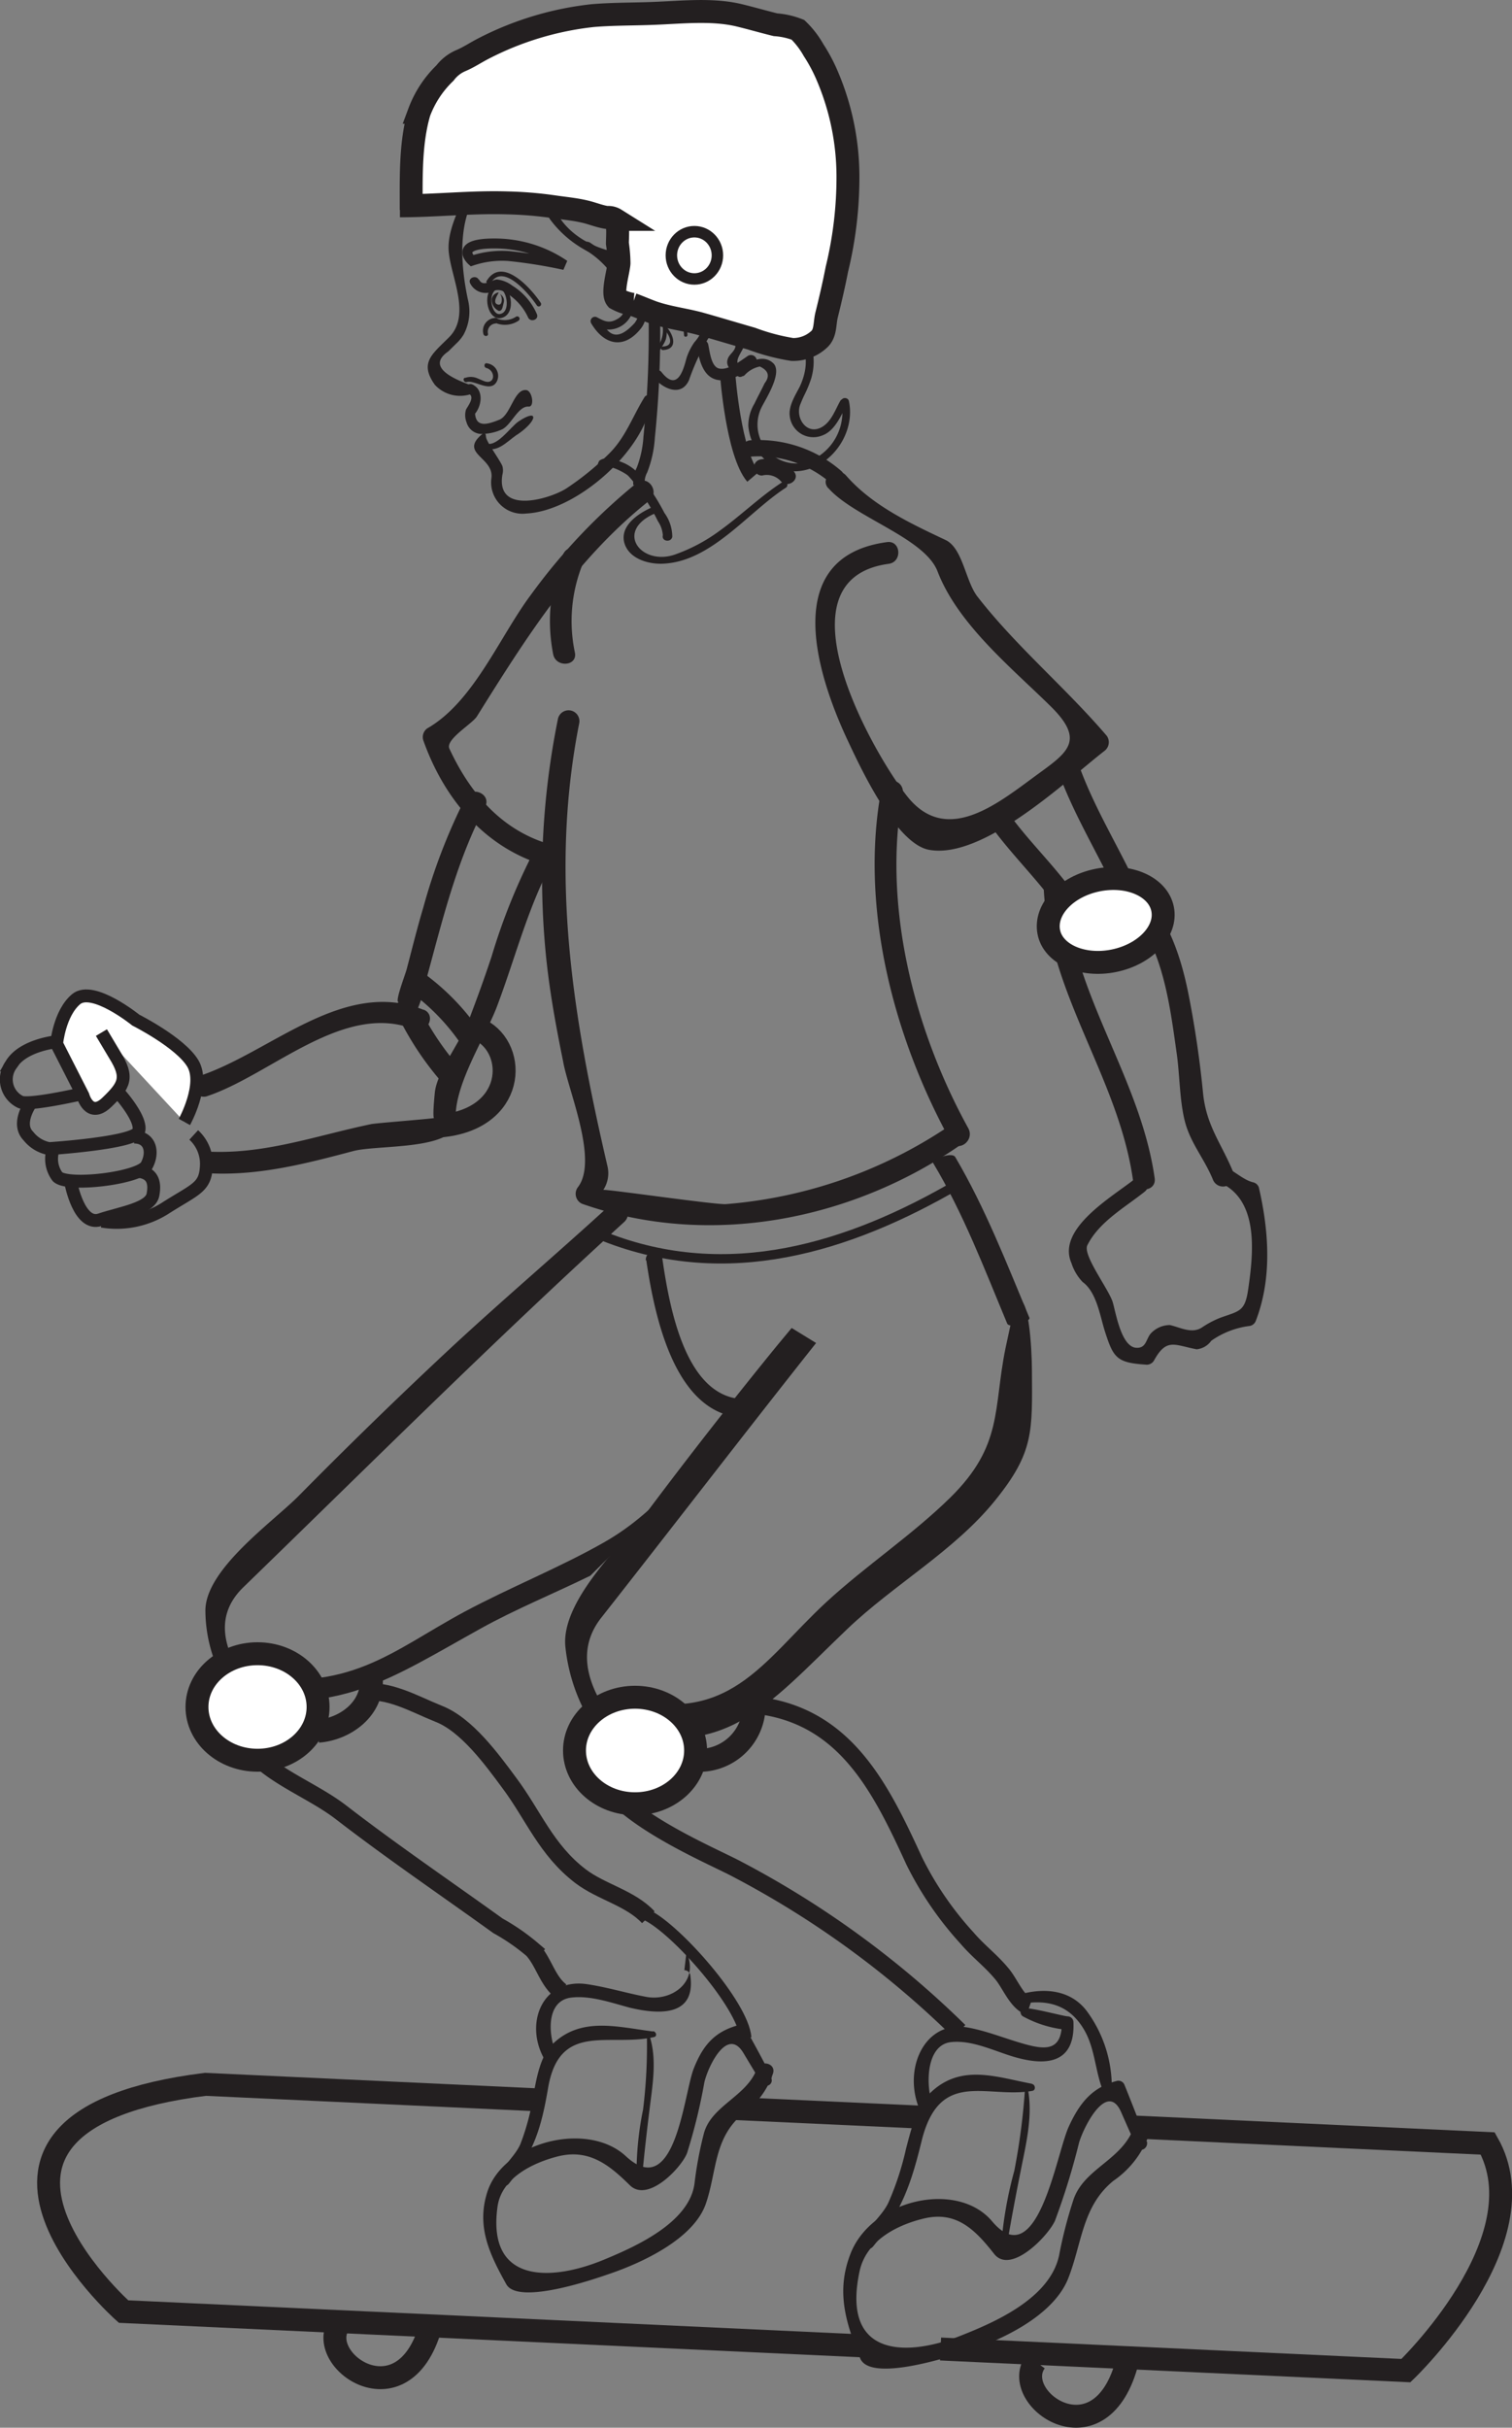 <svg id="Layer_1" data-name="Layer 1" xmlns="http://www.w3.org/2000/svg" viewBox="0 0 149.07 239.32"><rect x="0" y="0" width="149.07" height="239.32" fill="#808080" stroke="none"/><defs><style>.cls-1{fill:#231f20;}.cls-2{fill:#fff;}.cls-3,.cls-4,.cls-5,.cls-6,.cls-7,.cls-8,.cls-9{fill:none;stroke:#231f20;}.cls-3{stroke-width:1.27px;}.cls-4{stroke-width:1.13px;}.cls-5{stroke-width:1.7px;}.cls-6{stroke-width:2.26px;}.cls-7{stroke-width:0.98px;}.cls-8{stroke-width:0.41px;}.cls-9{stroke-width:1.51px;}</style></defs><title>S05ESS3.1H30_C</title><path class="cls-1" d="M77.13,47.53c-2.18,1.41-4.07,3.28-6.18,4.79a16.72,16.72,0,0,1-4.48,2.37c-3.37,1.1-6-2.5-1.64-4.18a0.34,0.34,0,0,0-.23-0.63c-1.32.51-3.67,1.86-3,3.78,0.55,1.52,2.51,2,3.89,1.9,4.71-.27,8.31-5.12,12-7.49a0.33,0.33,0,0,0-.38-0.54" transform="translate(0 0)"/><path class="cls-1" d="M62.78,47.61a58.17,58.17,0,0,0-10.42,11c-3.1,4.13-5.65,10.58-10.25,13.2A1.06,1.06,0,0,0,41.74,73c2.11,5.93,6.3,10.86,12.53,12.46,1.35,0.35,1.72-1.77.38-2.11-5-1.28-8.23-5-10.34-9.54-0.44-.91,2.25-2.45,2.71-3.19,4.87-7.8,9.73-15.5,17-21.27,1.08-.85-0.15-2.61-1.24-1.75" transform="translate(0 0)"/><path class="cls-1" d="M55,70.91a78.39,78.39,0,0,0-1.21,22.91c0.34,3.63,1,7.24,1.73,10.82C56,107.45,59,114.32,57,117a1.08,1.08,0,0,0,.37,1.66c12.52,4.42,26.66,1.66,37.46-5.89A1.07,1.07,0,0,0,93.58,111a45.9,45.9,0,0,1-22,7.7c-0.94.09-12-1.52-12.1-1.4a3,3,0,0,0,.42-2.3c-3.41-14.65-5.75-28.78-2.79-43.73A1.07,1.07,0,0,0,55,70.91" transform="translate(0 0)"/><path class="cls-1" d="M78.27,46.48A3.4,3.4,0,0,0,75,45.29a0.8,0.8,0,0,0,.13,1.59,1.86,1.86,0,0,1,1.83.53c0.64,0.8,2-.12,1.31-0.93" transform="translate(0 0)"/><path class="cls-1" d="M81.66,48.11C84.21,51,91.11,53,92.42,56.29c2,5.24,7.32,9.54,11.2,13.37,3.55,3.51,1.46,4.62-1.77,7-3.83,2.83-8.65,6.56-12.4,1.85-3.36-4.22-13.15-21.4-1.83-22.93,1.37-.19,1.2-2.33-0.17-2.14C77,54.85,80.36,66.15,83.58,73c1.21,2.58,4.71,10.15,8,10.77,5.38,1,13.6-6.87,17.29-9.73a1.08,1.08,0,0,0,.25-1.5c-4.08-4.78-8.94-8.81-12.8-13.79C95.17,57.19,94.9,54,93.2,53.22c-3.48-1.64-7.22-3.4-9.79-6.35-0.9-1-2.66.2-1.76,1.25" transform="translate(0 0)"/><path class="cls-1" d="M83,46.48a12.37,12.37,0,0,0-9.06-3.07,0.8,0.8,0,0,0,.13,1.6A10.79,10.79,0,0,1,82,47.71a0.8,0.8,0,0,0,1-1.23" transform="translate(0 0)"/><path class="cls-1" d="M86.88,77.88c-2.14,11.6,1.24,24.45,6.84,34.6,0.67,1.2,2.41,0,1.75-1.25-5.34-9.68-8.5-22-6.47-33a1.07,1.07,0,0,0-2.11-.39" transform="translate(0 0)"/><path class="cls-1" d="M97.51,81.17c2.08,2.95,4.73,5.44,6.81,8.39a1.07,1.07,0,0,0,1.75-1.24c-2.08-3-4.73-5.43-6.81-8.39a1.08,1.08,0,0,0-1.75,1.25" transform="translate(0 0)"/><path class="cls-1" d="M104.42,76.31c1.51,4.1,3.82,7.83,5.66,11.78,0.58,1.24,2.61.52,2-.74-1.84-3.95-4.16-7.67-5.66-11.78a1.07,1.07,0,0,0-2,.73" transform="translate(0 0)"/><path class="cls-1" d="M102.9,87.5c0.45,10.47,7.36,18.68,8.8,28.81,0.19,1.37,2.34,1.2,2.14-.17C112.4,106,105.49,97.79,105,87.33a1.07,1.07,0,0,0-2.14.17" transform="translate(0 0)"/><path class="cls-1" d="M110.12,88.45c4.41,3.71,5.14,10.1,5.9,15.45,0.29,2.08.27,4.31,0.73,6.36,0.53,2.37,1.95,3.84,2.86,6.09a1.07,1.07,0,0,0,2-.74c-1.15-2.84-2.68-4.6-3-7.86s-0.79-6.47-1.42-9.67c-0.84-4.26-2.33-8.44-5.72-11.28a1.07,1.07,0,0,0-1.37,1.65" transform="translate(0 0)"/><path class="cls-1" d="M111.93,116.18c-2.16,1.74-7.79,4.91-6.3,8.32a4.86,4.86,0,0,0,1.11,1.88c1.38,1,1.71,3.34,2.19,4.85,0.84,2.64,1.18,3.1,4,3.29a0.83,0.83,0,0,0,.87-0.45c1.23-2.2,2-1.47,4.18-1.06a2,2,0,0,0,1.44-.84,8.34,8.34,0,0,1,3.71-1.45,0.79,0.79,0,0,0,.66-0.46c1.64-4.2,1.32-8.88.32-13.21a0.78,0.78,0,0,0-.61-0.51c-1-.27-1.84-1.17-2.85-1.55s-1.65,1.08-.68,1.46c4.19,1.58,3.63,6.94,3.09,10.65-0.32,2.22-.87,2.12-2.77,2.81a9.33,9.33,0,0,0-1.79.95c-1,.65-2.11,0-3.16-0.24a2.58,2.58,0,0,0-1.9.85c-0.46.55-.43,1.46-1.43,1.39-1.48-.11-2-3.48-2.31-4.51-0.42-1.32-3-4.66-2.49-5.61,1.16-2.31,3.7-3.71,5.65-5.27,0.8-.64-0.12-2-0.93-1.31" transform="translate(0 0)"/><path class="cls-1" d="M45.89,78.65a57.77,57.77,0,0,0-4.15,10.79c-0.6,2-1.11,4.08-1.65,6.12-0.19.69-1.28,3.46-.73,3.22-1.27.54-.54,2.56,0.73,2s1.74-3.53,2.11-4.86c1.52-5.6,2.9-11.22,5.63-16.39,0.65-1.23-1.3-2.12-1.94-.91" transform="translate(0 0)"/><path class="cls-1" d="M52.78,83.65a60.12,60.12,0,0,0-4.31,10.63c-0.71,2.14-1.47,4.24-2.28,6.35s-3.08,5-3.31,7c0.13-1.17-.39,3.13,0,2.57-0.06.07-5.77,0.51-6.27,0.61-5.29,1.1-10.24,2.91-15.72,2.73-1.38,0-1.19,2.1.18,2.14,4.72,0.16,9.2-1,13.72-2.2,2.14-.59,8.4-0.16,9.91-2.12a1.12,1.12,0,0,0,.25-0.78c-0.34-3.35,2.78-8.11,4-11.24,1.9-5,3.13-10.12,5.74-14.8,0.68-1.21-1.27-2.11-1.94-.91" transform="translate(0 0)"/><path class="cls-1" d="M41.77,99.55c-7.93-3.18-15.08,4.21-22.15,6.53a1.07,1.07,0,0,0,.73,2c6.33-2.07,13.51-9.4,20.51-6.6,1.28,0.51,2.2-1.43.91-1.95" transform="translate(0 0)"/><path class="cls-1" d="M63.72,124.24c0.91,6.22,3.1,15.82,10.22,15.51L73,138.89c0.06-.22.11-0.45,0.16-0.68l0.9,0.85c0,0.18,0,.36-0.06.54,0.86-.65-0.12-2.16-1-1.51l-0.28.21a0.91,0.91,0,0,0-.33.81,0.25,0.25,0,0,0,0,.07,0.91,0.91,0,0,0,.9.86,3.11,3.11,0,0,0,1-.39,0.87,0.87,0,0,0,.33-0.81,0.17,0.17,0,0,0,0-.06,0.91,0.91,0,0,0-.9-0.86c-6,.26-7.67-8.71-8.41-13.79a0.82,0.82,0,1,0-1.64.11" transform="translate(0 0)"/><path class="cls-1" d="M55.54,54.66a16.94,16.94,0,0,0-1,9.84c0.27,1.34,2.41,1.18,2.14-.17a15,15,0,0,1,.78-8.76c0.53-1.28-1.42-2.2-1.94-.91" transform="translate(0 0)"/><path class="cls-1" d="M73.19,140.43c-5.42,3.59-7.72,8.26-13.67,11.63-4.32,2.46-9.28,4.44-13.72,6.82-7.17,3.85-11.47,8.21-21.89,6.17-1.84-.36-3.33,1.68-1.47,2,11,2.15,15.89-1.49,25-6.54,3.33-1.85,7.18-3.43,10.76-5.18" transform="translate(0 0)"/><path class="cls-1" d="M60.3,118.65c-5.45,5-11.07,9.75-16.46,14.79q-7.33,6.86-14.37,14c-2.56,2.59-9.24,7.25-9.22,11.35a14.44,14.44,0,0,0,1.87,7,2.27,2.27,0,0,1,.6.13A25.64,25.64,0,0,0,25.18,167c-3-3.69-4.37-7.45-1.18-10.54,12.47-12.1,24.69-24.29,37.54-36,1-.92-0.21-2.68-1.24-1.75" transform="translate(0 0)"/><path class="cls-1" d="M67.68,192.45c1.31,2.87-1.43,4.89-4,4.39-2-.38-4-1-6-1.27-4.24-.48-6,3.94-4,7.43a0.42,0.42,0,0,0,.66.09l0.26-.2a0.65,0.65,0,0,0,.17-0.66c-0.72-1.74-.91-5,1.53-5.31,1.91-.24,4,0.52,5.82,1,3,0.71,6.54.82,5.93-3.26a0.6,0.6,0,0,0-.58-0.44" transform="translate(0 0)"/><path class="cls-1" d="M64.39,200.26c-3.54-.45-7.09-1.48-9.9,1.23-1.25,1.21-1.59,3.42-1.9,5a23,23,0,0,1-1.28,4.86c-0.5,1.15-1.59,2-2.13,3.13-0.29.61,0.53,1.37,1,.77,2.46-3.15,3.19-5.47,3.86-9.44,1.13-6.56,6-4,10.44-5,0.35-.08.21-0.54-0.09-0.58" transform="translate(0 0)"/><path class="cls-1" d="M76.11,204.82c-0.83-1.65-1.71-3.26-2.6-4.86a0.67,0.67,0,0,0-.76-0.31c-2.33.65-3.45,2-4.34,4.23-1,2.47-1.79,13.24-6.71,8.67-3.79-3.52-12.09-1.4-13.66,3.55-1.08,3.39.22,6.11,1.88,9.08,1.16,2.08,8.61-.49,10.08-1,3.15-1.06,8.43-3.44,9.61-7,1.07-3.16.76-6.4,3.6-8.78a8,8,0,0,0,3-4c0.33-1-1.22-1.41-1.6-.43-1,2.68-4.44,3.59-5.2,6.29a36.94,36.94,0,0,0-.94,5c-0.52,3.87-5.87,6.23-8.94,7.5-5.05,2.09-11.54,2.48-10.48-5.22,0.39-2.85,3.46-4.31,5.84-4.94,3.13-.83,5.13.77,7.2,2.81,1.79,1.78,5.11-1.75,5.65-3.17a55.52,55.52,0,0,0,1.71-7c0.4-1.64,2.28-5.48,3.85-2.85,0.6,1,1.2,2,1.81,3a0.54,0.54,0,0,0,.93-0.54" transform="translate(0 0)"/><path class="cls-1" d="M63.77,200.38a50.83,50.83,0,0,1-.37,7.58,31.15,31.15,0,0,0-.63,7.15,0.24,0.24,0,0,0,.49,0c0.24-2.7.55-5.36,0.89-8.05,0.29-2.24.58-4.54-.22-6.69a0.08,0.08,0,0,0-.15,0" transform="translate(0 0)"/><path class="cls-1" d="M59.4,122.33c12.29,4.84,24.35,1.18,35.33-5.22,0.52-.3,0-1.06-0.55-0.76-10.64,6.21-22.42,9.84-34.38,5.13-0.56-.22-1,0.63-0.4.85" transform="translate(0 0)"/><path class="cls-2" d="M18.18,110.6s2.06-3.71.83-5.77-5.62-4.27-5.62-4.27S9.14,97.12,7.5,98.5s-1.92,4.39-1.92,4.39l0.17,0.34L8.18,108s0.62,2.33,2.36.66,2.16-2.44.79-4.64L10,101.79" transform="translate(0 0)"/><path class="cls-3" d="M18.18,110.6s2.06-3.71.83-5.77-5.62-4.27-5.62-4.27S9.14,97.12,7.5,98.5s-1.92,4.39-1.92,4.39l0.17,0.34L8.18,108s0.62,2.33,2.36.66,2.16-2.44.79-4.64L10,101.79" transform="translate(0 0)"/><path class="cls-3" d="M3.07,108.69s-1.51,2.06-.27,3.3a3.39,3.39,0,0,0,2.05,1.24s8.23-.54,8.78-1.63-1.78-3.71-1.78-3.71" transform="translate(0 0)"/><path class="cls-3" d="M5.23,113.33A2.93,2.93,0,0,0,5.67,116c1,1,8.09.15,8.78-1.1s0.42-2.81-1.23-2.81" transform="translate(0 0)"/><path class="cls-3" d="M7,116.67s0.81,4.26,2.87,3.57,4.94-1.09,5.21-2.46-0.17-2.16-1.4-2.31" transform="translate(0 0)"/><path class="cls-3" d="M10.05,120.38a8.91,8.91,0,0,0,6.17-1.23c3-1.92,4-2.05,4.12-4.11a3.87,3.87,0,0,0-1.24-3.16" transform="translate(0 0)"/><path class="cls-3" d="M5.47,102.71s-3.29.34-4.39,2.27A2.46,2.46,0,0,0,2,108.62c0.82,0.41,6-.78,6-0.78" transform="translate(0 0)"/><path class="cls-1" d="M99.13,132.92c-1.22,6-.22,9.56-5.43,14.7-3.79,3.72-8.32,6.71-12.24,10.32-6.33,5.85-9.65,12.54-20.61,9.16-1.94-.6-3,2.54-1,3.15,11.6,3.59,15.66-2,23.68-9.66,4.58-4.38,10.57-7.71,14.58-12.68,3.85-4.76,3.66-6.81,3.63-12.8,0-2-.31-8.26-1.64-6.69" transform="translate(0 0)"/><path class="cls-1" d="M60.88,170.21c-2.87-3.64-4.23-7.39-1.6-10.74,7.08-9,14.07-18.11,21.18-27.08l-2.41-1.48-1.46,1.76Q70,140.76,63.74,149.12c-2.28,3-8.45,8.62-8,13.2a17.88,17.88,0,0,0,2.24,7c0.95,0.34,1.91.64,2.86,0.9" transform="translate(0 0)"/><path class="cls-1" d="M100.67,198.05l-0.05.24a0.51,0.51,0,0,0,.2.46,11.16,11.16,0,0,0,4.42,1.35l-0.55-.69c0,2.65-1.47,2.67-3.41,2.16s-3.88-1.35-5.91-1.71c-4.21-.74-6.4,4.11-4.7,8.1a0.39,0.39,0,0,0,.65.13l0.27-.21a0.79,0.79,0,0,0,.24-0.73c-0.56-2-.43-5.64,2-5.85,1.94-.18,3.94.76,5.75,1.34,2.93,0.94,6.47,1.23,6.25-3.35a0.58,0.58,0,0,0-.54-0.52c-0.47,0-4.58-1.17-4.67-.71" transform="translate(0 0)"/><path class="cls-1" d="M101.72,205.41c-3.5-.66-7-2-10,0.9-1.36,1.29-1.92,3.73-2.39,5.49a28.58,28.58,0,0,1-1.75,5.35c-0.61,1.26-1.78,2.12-2.44,3.39-0.35.67,0.4,1.56,0.94,0.91,2.76-3.4,3.71-6,4.77-10.34,1.76-7.26,6.43-4.2,10.94-5,0.36-.07.27-0.6,0-0.66" transform="translate(0 0)"/><path class="cls-1" d="M113,211.06c-0.67-1.87-1.4-3.71-2.14-5.55a0.64,0.64,0,0,0-.74-0.38c-2.4.62-3.65,2.11-4.75,4.51-1.24,2.71-3.06,14.66-7.56,9.33-3.46-4.11-12-2.13-14,3.31-1.41,3.73-.37,6.82,1,10.21,1,2.37,8.68-.14,10.2-0.61,3.27-1,8.79-3.43,10.31-7.29,1.37-3.48,1.37-7.1,4.45-9.61a9.31,9.31,0,0,0,3.44-4.36,0.83,0.83,0,1,0-1.56-.56c-1.29,2.95-4.79,3.79-5.81,6.76a43.88,43.88,0,0,0-1.42,5.5c-0.9,4.29-6.48,6.65-9.68,7.92-5.27,2.09-11.81,2.22-10-6.31,0.66-3.16,3.88-4.64,6.33-5.23,3.22-.78,5.07,1.1,6.94,3.48,1.62,2.07,5.29-1.71,6-3.26a69.91,69.91,0,0,0,2.38-7.72c0.56-1.82,2.81-6,4.14-3,0.5,1.14,1,2.28,1.53,3.42,0.31,0.68,1.23.13,1-.56" transform="translate(0 0)"/><path class="cls-1" d="M101.08,205.52A64.45,64.45,0,0,1,100,214a38.93,38.93,0,0,0-1.33,7.94,0.25,0.25,0,1,0,.5,0c0.49-3,1.06-5.95,1.66-8.93,0.51-2.48,1-5,.43-7.48a0.08,0.08,0,0,0-.15,0" transform="translate(0 0)"/><path class="cls-1" d="M100.76,197.52c2.66-.45,4.81.19,6.22,2.74,0.92,1.68,1,3.67,1.63,5.48,0.17,0.54,1,.32,1-0.26a12.61,12.61,0,0,0-2.49-7.27c-1.61-2.09-4.18-2.26-6.52-1.62a0.47,0.47,0,0,0,.15.93" transform="translate(0 0)"/><path class="cls-4" d="M73.52,200.87c-0.26-3.23-6.82-10.67-9.75-12.09" transform="translate(0 0)"/><path class="cls-1" d="M101.48,129.88c-2.23-5.34-4.34-10.79-7.3-15.82-0.33-.56-2.38.26-2.18,0.59,3,5,5.07,10.48,7.3,15.82,0.23,0.55,2.36-.16,2.19-0.59" transform="translate(0 0)"/><path class="cls-5" d="M63.92,189c-1.78-1.91-4.63-2.48-6.7-4.06-3.38-2.59-4.63-6-7-9.17-1.74-2.36-4.24-5.78-7-6.84-2.48-1-4.91-2.47-7.65-2.11" transform="translate(0 0)"/><path class="cls-5" d="M55.33,196.3c-1.35-1-1.71-2.89-2.84-4.11a20.83,20.83,0,0,0-3.4-2.35c-5.18-3.73-10.45-7.31-15.45-11.17-2.72-2.1-6.42-3.41-8.74-5.9-2.53-2.7-.38-3.48-0.52-6.17" transform="translate(0 0)"/><path class="cls-5" d="M94.58,200.23A92.53,92.53,0,0,0,72.75,184.3c-3.32-1.8-18.06-7.65-13.24-13.89" transform="translate(0 0)"/><path class="cls-5" d="M73.34,168c9.67,0.45,13.33,7.9,16.79,15.44a32.81,32.81,0,0,0,5.22,7.62c1.11,1.3,2.3,2.16,3.4,3.48,0.86,1,1.49,2.85,2.74,3.28" transform="translate(0 0)"/><path class="cls-2" d="M68.57,172.56c0,2.89-2.67,5.25-6,5.25s-6-2.35-6-5.25,2.67-5.25,6-5.25,6,2.35,6,5.25" transform="translate(0 0)"/><ellipse class="cls-6" cx="62.61" cy="172.56" rx="5.97" ry="5.25"/><path class="cls-2" d="M31.36,168.27c0,2.9-2.67,5.25-6,5.25s-6-2.35-6-5.25,2.67-5.25,6-5.25,6,2.35,6,5.25" transform="translate(0 0)"/><ellipse class="cls-6" cx="25.39" cy="168.27" rx="5.97" ry="5.25"/><path class="cls-6" d="M31.36,170.66c2.7-.21,5.46-2.23,5.25-5.25" transform="translate(0 0)"/><path class="cls-6" d="M68.57,173.52a5.41,5.41,0,0,0,5.72-6.21" transform="translate(0 0)"/><path class="cls-6" d="M40.42,100a28.9,28.9,0,0,0,3.81,5.73" transform="translate(0 0)"/><path class="cls-6" d="M43.36,111c7.46-.63,7.71-7.56,4-9.46" transform="translate(0 0)"/><path class="cls-6" d="M40.9,96.7a22.23,22.23,0,0,1,5.25,5.25" transform="translate(0 0)"/><path class="cls-2" d="M114.62,89.6c0.45,2.2-1.71,4.48-4.8,5.11s-6-.64-6.42-2.84,1.7-4.48,4.8-5.11,6,0.64,6.42,2.84" transform="translate(0 0)"/><path class="cls-6" d="M114.62,89.6c0.45,2.2-1.71,4.48-4.8,5.11s-6-.64-6.42-2.84,1.7-4.48,4.8-5.11S114.18,87.41,114.62,89.6Z" transform="translate(0 0)"/><path class="cls-6" d="M53.07,207l-32.82-1.53c-29.2,3.64-8.07,22.4-8.07,22.4l73,3.39" transform="translate(0 0)"/><line class="cls-6" x1="90.75" y1="208.7" x2="72.49" y2="207.86"/><path class="cls-6" d="M92.73,231.56l45.88,2.13s13.45-12.87,8.07-22.39l-35-1.63" transform="translate(0 0)"/><path class="cls-6" d="M33.5,229c-2.63,3.58,6.21,9.9,8.95.36" transform="translate(0 0)"/><path class="cls-6" d="M102.09,232.8c-2.62,3.58,6.2,9.9,8.95.36" transform="translate(0 0)"/><path class="cls-1" d="M52,16.28c-7,.88-7,8-5.86,13.29A4.81,4.81,0,0,1,45.7,33a4.27,4.27,0,0,1-.74.89l-0.76.75q-2.37,1.64,2,3.25a0.49,0.49,0,0,1,.34.92,3.38,3.38,0,0,1-3.67-.88c-1.54-2.17-.28-3,1.39-4.67,2.17-2.14.29-5.77,0-8.27-0.22-1.7.57-3.48,1.22-5A7.66,7.66,0,0,1,51.9,15.3a0.49,0.49,0,0,1,.09,1" transform="translate(0 0)"/><path class="cls-1" d="M47.93,43c-0.17.28,1.31,2.26,1.6,2.94a1.61,1.61,0,0,1,0,.86c-0.65,4,4.74,2.37,6.32,1.34a27.53,27.53,0,0,0,4.2-3.42c1.64-1.62,2.31-3.67,3.5-5.58a0.38,0.38,0,0,1,.7.23c-0.59,5-7.37,11-12.35,11.25a3.09,3.09,0,0,1-3.46-3.42c0.36-2.14-3.28-2.46-.86-4.44a0.2,0.2,0,0,1,.3.25" transform="translate(0 0)"/><path class="cls-1" d="M45.84,37.26a1.64,1.64,0,0,1,1.15,0l0.66,0.28c1.18,0.51,1.27-1,.29-1.27-0.28-.08-0.2-0.54.08-0.45a1.24,1.24,0,0,1,1,1.7c-0.57,1.31-2.18-.09-3,0.14-0.29.08-.45-0.36-0.16-0.43" transform="translate(0 0)"/><path class="cls-1" d="M48,27.66c1.52-2.42,4.35.75,5.31,2.19a0.23,0.23,0,0,1-.38.26c-0.71-1.06-3.29-4.21-4.52-2.25-0.16.25-.58,0.05-0.42-0.2" transform="translate(0 0)"/><path class="cls-1" d="M47.23,27.55c0.39,0.83,1.28,0,1.78,0a3.07,3.07,0,0,1,1.5.61,6.16,6.16,0,0,1,2.42,2.8c0.24,0.55-.63.87-0.87,0.32a5.43,5.43,0,0,0-1.48-1.92,4.92,4.92,0,0,0-1.09-.7,1.21,1.21,0,0,0-1.06.13,1.71,1.71,0,0,1-2.08-.87c-0.25-.54.62-0.86,0.87-0.32" transform="translate(0 0)"/><path class="cls-1" d="M48.95,31.38a2,2,0,0,0,1.91-.15,0.23,0.23,0,0,1,.27.38,2.43,2.43,0,0,1-2.38.18c-0.25-.16-0.05-0.58.2-0.41" transform="translate(0 0)"/><path class="cls-1" d="M48.91,31.89a0.82,0.82,0,0,0-.8,1c0.06,0.29-.4.33-0.46,0a1.26,1.26,0,0,1,1.22-1.55,0.23,0.23,0,0,1,0,.46" transform="translate(0 0)"/><path class="cls-1" d="M59,45.5c0.68-.65,1.75-0.16,2.51.14a4.61,4.61,0,0,1,2,1.76,21.81,21.81,0,0,1,2,3.17,4,4,0,0,1,.77,2.36c-0.14.59-1.08,0.43-.93-0.16a2.78,2.78,0,0,0-.48-1.38,21.39,21.39,0,0,0-1.42-2.47,12,12,0,0,0-1.5-2c-0.29-.3-1.85-1.11-2.13-0.83-0.44.42-1.17-.19-0.73-0.62" transform="translate(0 0)"/><path class="cls-1" d="M63.87,29.24c-0.25-1.54,1.19-3.68,3-3.17,2.31,0.65,3.47,2.94,3.64,5.22a3.45,3.45,0,0,1-.72,2.13,22.65,22.65,0,0,0-1.86,4.05c-0.77,1.73-2.63.81-3.48-.26-0.37-.47.39-1,0.77-0.53,1.75,2.23,2.29-.87,2.5-1.49a5.78,5.78,0,0,1,.74-1.45,4.22,4.22,0,0,0,1.08-3,6,6,0,0,0-.81-2.2c-0.86-1.55-4.41-2.41-3.91.57,0.09,0.59-.83.68-0.93,0.09" transform="translate(0 0)"/><path class="cls-1" d="M46.84,18.28c-0.66-2.39,2-5.4,4.45-3.51,2,1.59,2.43,4.16,3.66,6.32,2.41,4.26,9.77,5.31,13.33,2.18,0.44-.38.94,0.36,0.52,0.74-2.78,2.44-6.88,2.3-10.18,1.09a10.79,10.79,0,0,1-4.4-3.49,10.18,10.18,0,0,1-.87-1.71l-0.73-1.8q-1-3.78-4.93-.13c0.16,0.56-.69.87-0.84,0.31" transform="translate(0 0)"/><path class="cls-1" d="M68.52,29.54c-0.54-.74-1.33-1.37-2.25-0.83s-0.94,2-.69,3a3.07,3.07,0,0,1,.08,1.68c-0.18.64-.72,1.09-0.85,1.76a0.17,0.17,0,0,1-.34-0.06,3,3,0,0,1,.44-1,2.84,2.84,0,0,0,.26-2.55A3.17,3.17,0,0,1,65.52,29c0.87-1.47,2.49-.72,3.29.35a0.17,0.17,0,0,1-.29.2" transform="translate(0 0)"/><path class="cls-1" d="M65.46,29.76c1.29-1.7,2.31,2.43,2.32,3.26,0,0.22-.34.25-0.34,0a6.71,6.71,0,0,0-.38-1.77c-0.15-.49-0.68-2.15-1.33-1.3-0.14.18-.4,0-0.27-0.22" transform="translate(0 0)"/><path class="cls-1" d="M65.69,32.21c0.75,0.81,1.19,2.23-.34,2.3-0.22,0-.26-0.34,0-0.35,1.24-.05.6-1.2,0.15-1.69-0.15-.16.07-0.43,0.23-0.26" transform="translate(0 0)"/><path class="cls-1" d="M46,19.13a5.71,5.71,0,0,1-4.54-7.68C43,7,48.64,4.82,53,5.49,62.74,7,56.59,23.56,68.58,22.65a1,1,0,0,1,.18,1.89c-6,.45-9-3.07-10.69-8.49-0.7-2.28-1.11-4.41-2.41-6.43C53.86,6.82,50.79,7,47.94,8c-3,1-8.81,8.12-1.58,9.29A1,1,0,0,1,46,19.13" transform="translate(0 0)"/><path class="cls-1" d="M72.74,37.09c-0.5-.43-1.24-0.93-1-1.67,0.16-.59.89-0.8,0.77-1.62-0.34-2.41,3.5-2.46,4.87-2.08,2.58,0.72,3.27,3.27,2.6,5.58a11.27,11.27,0,0,1-.65,1.59c-0.15.3-.28,0.61-0.41,0.93-0.57,1.33.6,3.12,2.09,2.29,0.94-.52,1.33-1.69,1.82-2.57,0.23-.42.91-0.1,0.68,0.32-0.59,1.07-1.18,2.62-2.45,3.07A2.34,2.34,0,0,1,77.86,41c-0.13-1,.59-2.1,1-2.91,1.13-2.44.73-5-2.14-5.8a3.55,3.55,0,0,0-2.87.45c-0.7.44-.35,1.17-0.64,1.7-0.51.94-.83,1.32,0,2.06a0.37,0.37,0,0,1-.48.57" transform="translate(0 0)"/><path class="cls-1" d="M73,36.35c0.85-.73,2.24-1.46,3.22-0.56s-0.68,3.46-1.13,4.35a3.83,3.83,0,0,0,4.54,5.38,5.22,5.22,0,0,0,3.33-5.89c-0.1-.47.65-0.54,0.74-0.07,0.79,3.83-2.9,7.9-6.81,6.68A5.06,5.06,0,0,1,73.78,42a4.18,4.18,0,0,1,.6-2.21c0.33-.69.7-1.36,1-2q0.82-1.06-.47-1.66A2.78,2.78,0,0,0,73.4,37c-0.37.31-.79-0.3-0.43-0.61" transform="translate(0 0)"/><path class="cls-1" d="M74.46,36c-1,.69-2.58,1.81-3.92,1.4s-1.63-2.13-1.86-3.31c-0.14-.73,1-0.83,1.15-0.11s0.29,2.09,1,2.33c0.93,0.28,2.24-.79,2.94-1.25a0.58,0.58,0,0,1,.66.94" transform="translate(0 0)"/><path class="cls-1" d="M53.08,17.7c-0.22,0-.25-0.35,0-0.35s0.26,0.35,0,.35" transform="translate(0 0)"/><path class="cls-1" d="M48,18.1c-0.22,0-.25-0.35,0-0.35s0.26,0.35,0,.35" transform="translate(0 0)"/><path class="cls-7" d="M46.53,25.7S44.6,24,48.71,24a12.2,12.2,0,0,1,6.94,2.12,49.7,49.7,0,0,0-5.5-.88A9.36,9.36,0,0,0,46.53,25.7Z" transform="translate(0 0)"/><path class="cls-1" d="M46.62,37.93c1.18,0.57.84,2.34,0,3.08l0.21-.45c0,1.69,1.26,1.27,2.39.82s1.45-3,2.62-2.93c0.63,0,.9,1.68.28,1.63C51.05,40,50.39,42,49.4,42.37a4.79,4.79,0,0,1-2.09.4A1.57,1.57,0,0,1,46,41.64a1.93,1.93,0,0,1-.06-1.25c0.14-.31.94-1.26,0.27-1.58a0.49,0.49,0,0,1,.42-0.88" transform="translate(0 0)"/><path class="cls-1" d="M50.94,42.87c-1,.69-2,1.91-3.32,1.21-0.26-.14-0.06-0.56.2-0.42,1.08,0.59,2.49-1.57,3.31-2.12,2.06-1.37,1.85,0-.19,1.34" transform="translate(0 0)"/><path class="cls-1" d="M58.08,23.86c2.07,1.32,4.2,3.55,4.39,6.12a2.49,2.49,0,0,1-4,2L59,31.38a5.67,5.67,0,0,0,1,1.28c0.93,0.87,2-.21,2.59-0.84a4.69,4.69,0,0,0,.78-2.73c0.16-1.39.55-2.66,2-3,0.52-.12.82,0.66,0.29,0.79-2.16.52-1.26,4-2.48,5.51-1.68,2.11-3.63,1.61-4.89-.51a0.43,0.43,0,0,1,.53-0.62c0.76,0.39,1.23.7,2.14,0.13s0.71-1.68.41-2.53a9,9,0,0,0-3.64-4.21c-0.45-.29-0.1-1.05.36-0.76" transform="translate(0 0)"/><path class="cls-1" d="M55.53,6.81a15.31,15.31,0,0,1,12-1C68.46,6.1,72.47,7.33,71.63,9a1,1,0,0,1-1.72-.82c-0.47.94,0.36,0.94-1,.22a13.45,13.45,0,0,0-12.76.17c-1.1.55-1.74-1.24-.66-1.78" transform="translate(0 0)"/><path class="cls-1" d="M69.15,13.77c-0.79-.95-1.11-0.53-1.94,0A1.94,1.94,0,0,0,66,15.16a5,5,0,0,0,1,3.46,4.72,4.72,0,0,0,2.88,2.15,2.06,2.06,0,0,0,1.6-.46c1-.73,1.63-1.74.78-2.8-0.38-.47.39-1,0.76-0.53,1.43,1.79,0,3.9-2,4.62s-3.64-.88-4.67-2.22-1.89-3.59-1-5.31c0.42-.86,1.42-1.19,2.19-1.67,1-.6,1.73.12,2.34,0.84,0.39,0.46-.38,1-0.76.54" transform="translate(0 0)"/><path class="cls-1" d="M49.15,28.83c0.1,0-.68.94-0.13,1.17s0.51-.71.34-0.92,0.44,0.17.31,0.71-0.15.85-.48,0.86a1.18,1.18,0,0,1-.7-1.2,0.78,0.78,0,0,1,.66-0.62" transform="translate(0 0)"/><path class="cls-8" d="M49.11,28.25c-1.42.32-.92,3.08,0.2,2.91C50.79,30.93,50.11,28,49.11,28.25Z" transform="translate(0 0)"/><path class="cls-9" d="M71.75,37s0.57,7.73,2.5,10" transform="translate(0 0)"/><path class="cls-1" d="M50.82,15.7c1.95,0.33,3.9-.34,5.88-0.12C61,16.08,60.69,21,61,24.14c0.3,3.29,2.51,7.51,6.41,6.7a0.4,0.4,0,0,0,0-.79c-8-1.22-3.56-8.46-6.66-12.91-2.61-3.76-6.07-1.88-9.79-2.29a0.44,0.44,0,0,0-.15.86" transform="translate(0 0)"/><path class="cls-2" d="M40.54,20.69c0-3.16-.1-6.6.79-9.62A10.42,10.42,0,0,1,43.87,7.2,3.88,3.88,0,0,1,45.38,6c0.84-.35,1.48-0.8,2.3-1.22A30.68,30.68,0,0,1,58.42,1.54c2-.17,4-0.14,6-0.22,2.76-.1,5.8-0.46,8.5.2,1.19,0.29,2.36.63,3.54,0.92a7.39,7.39,0,0,1,2.21.5,8.73,8.73,0,0,1,1.54,2A16.23,16.23,0,0,1,81.6,7.57a25.33,25.33,0,0,1,2,9.69,38.36,38.36,0,0,1-1.09,9.28c-0.29,1.49-.64,3-1,4.45-0.23.87-.08,1.86-0.75,2.46a3.75,3.75,0,0,1-2.65,1,20.72,20.72,0,0,1-4-1.06c-1.7-.49-3.39-1-5.09-1.48-1.54-.42-3.12-0.59-4.67-1.13-0.68-.25-1.34-0.54-2-0.78a5,5,0,0,1-1.57-.55c-0.47-.57.21-2.77,0.25-3.5A13.74,13.74,0,0,0,60.87,24c0-.53.13-2-0.2-2.37a1.3,1.3,0,0,0-.84-0.19c-0.7-.11-1.34-0.37-2-0.54-1.07-.27-2.15-0.36-3.23-0.52A38,38,0,0,0,50,20c-3.54-.11-7,0.29-10.57.29" transform="translate(0 0)"/><path class="cls-6" d="M40.54,20.69c0-3.16-.1-6.6.79-9.62A10.42,10.42,0,0,1,43.87,7.2,3.88,3.88,0,0,1,45.38,6c0.84-.35,1.48-0.8,2.3-1.22A30.68,30.68,0,0,1,58.42,1.54c2-.17,4-0.14,6-0.22,2.76-.1,5.8-0.46,8.5.2,1.19,0.29,2.36.63,3.54,0.92a7.39,7.39,0,0,1,2.21.5,8.73,8.73,0,0,1,1.54,2A16.23,16.23,0,0,1,81.6,7.57a25.33,25.33,0,0,1,2,9.69,38.36,38.36,0,0,1-1.09,9.28c-0.29,1.49-.64,3-1,4.45-0.23.87-.08,1.86-0.75,2.46a3.75,3.75,0,0,1-2.65,1,20.72,20.72,0,0,1-4-1.06c-1.7-.49-3.39-1-5.09-1.48-1.54-.42-3.12-0.59-4.67-1.13-0.68-.25-1.34-0.54-2-0.78a5,5,0,0,1-1.57-.55c-0.47-.57.21-2.77,0.25-3.5A13.74,13.74,0,0,0,60.87,24c0-.53.13-2-0.2-2.37a1.3,1.3,0,0,0-.84-0.19c-0.7-.11-1.34-0.37-2-0.54-1.07-.27-2.15-0.36-3.23-0.52A38,38,0,0,0,50,20c-3.54-.11-7,0.29-10.57.29" transform="translate(0 0)"/><path class="cls-2" d="M70.72,25.17a2.27,2.27,0,1,1-2.27-2.32,2.3,2.3,0,0,1,2.27,2.32" transform="translate(0 0)"/><ellipse class="cls-4" cx="68.46" cy="25.17" rx="2.27" ry="2.33"/><path class="cls-4" d="M64.52,31.67A101.18,101.18,0,0,1,64,43.11a10.73,10.73,0,0,1-.7,3.21A2.62,2.62,0,0,0,63,47.77" transform="translate(0 0)"/></svg>